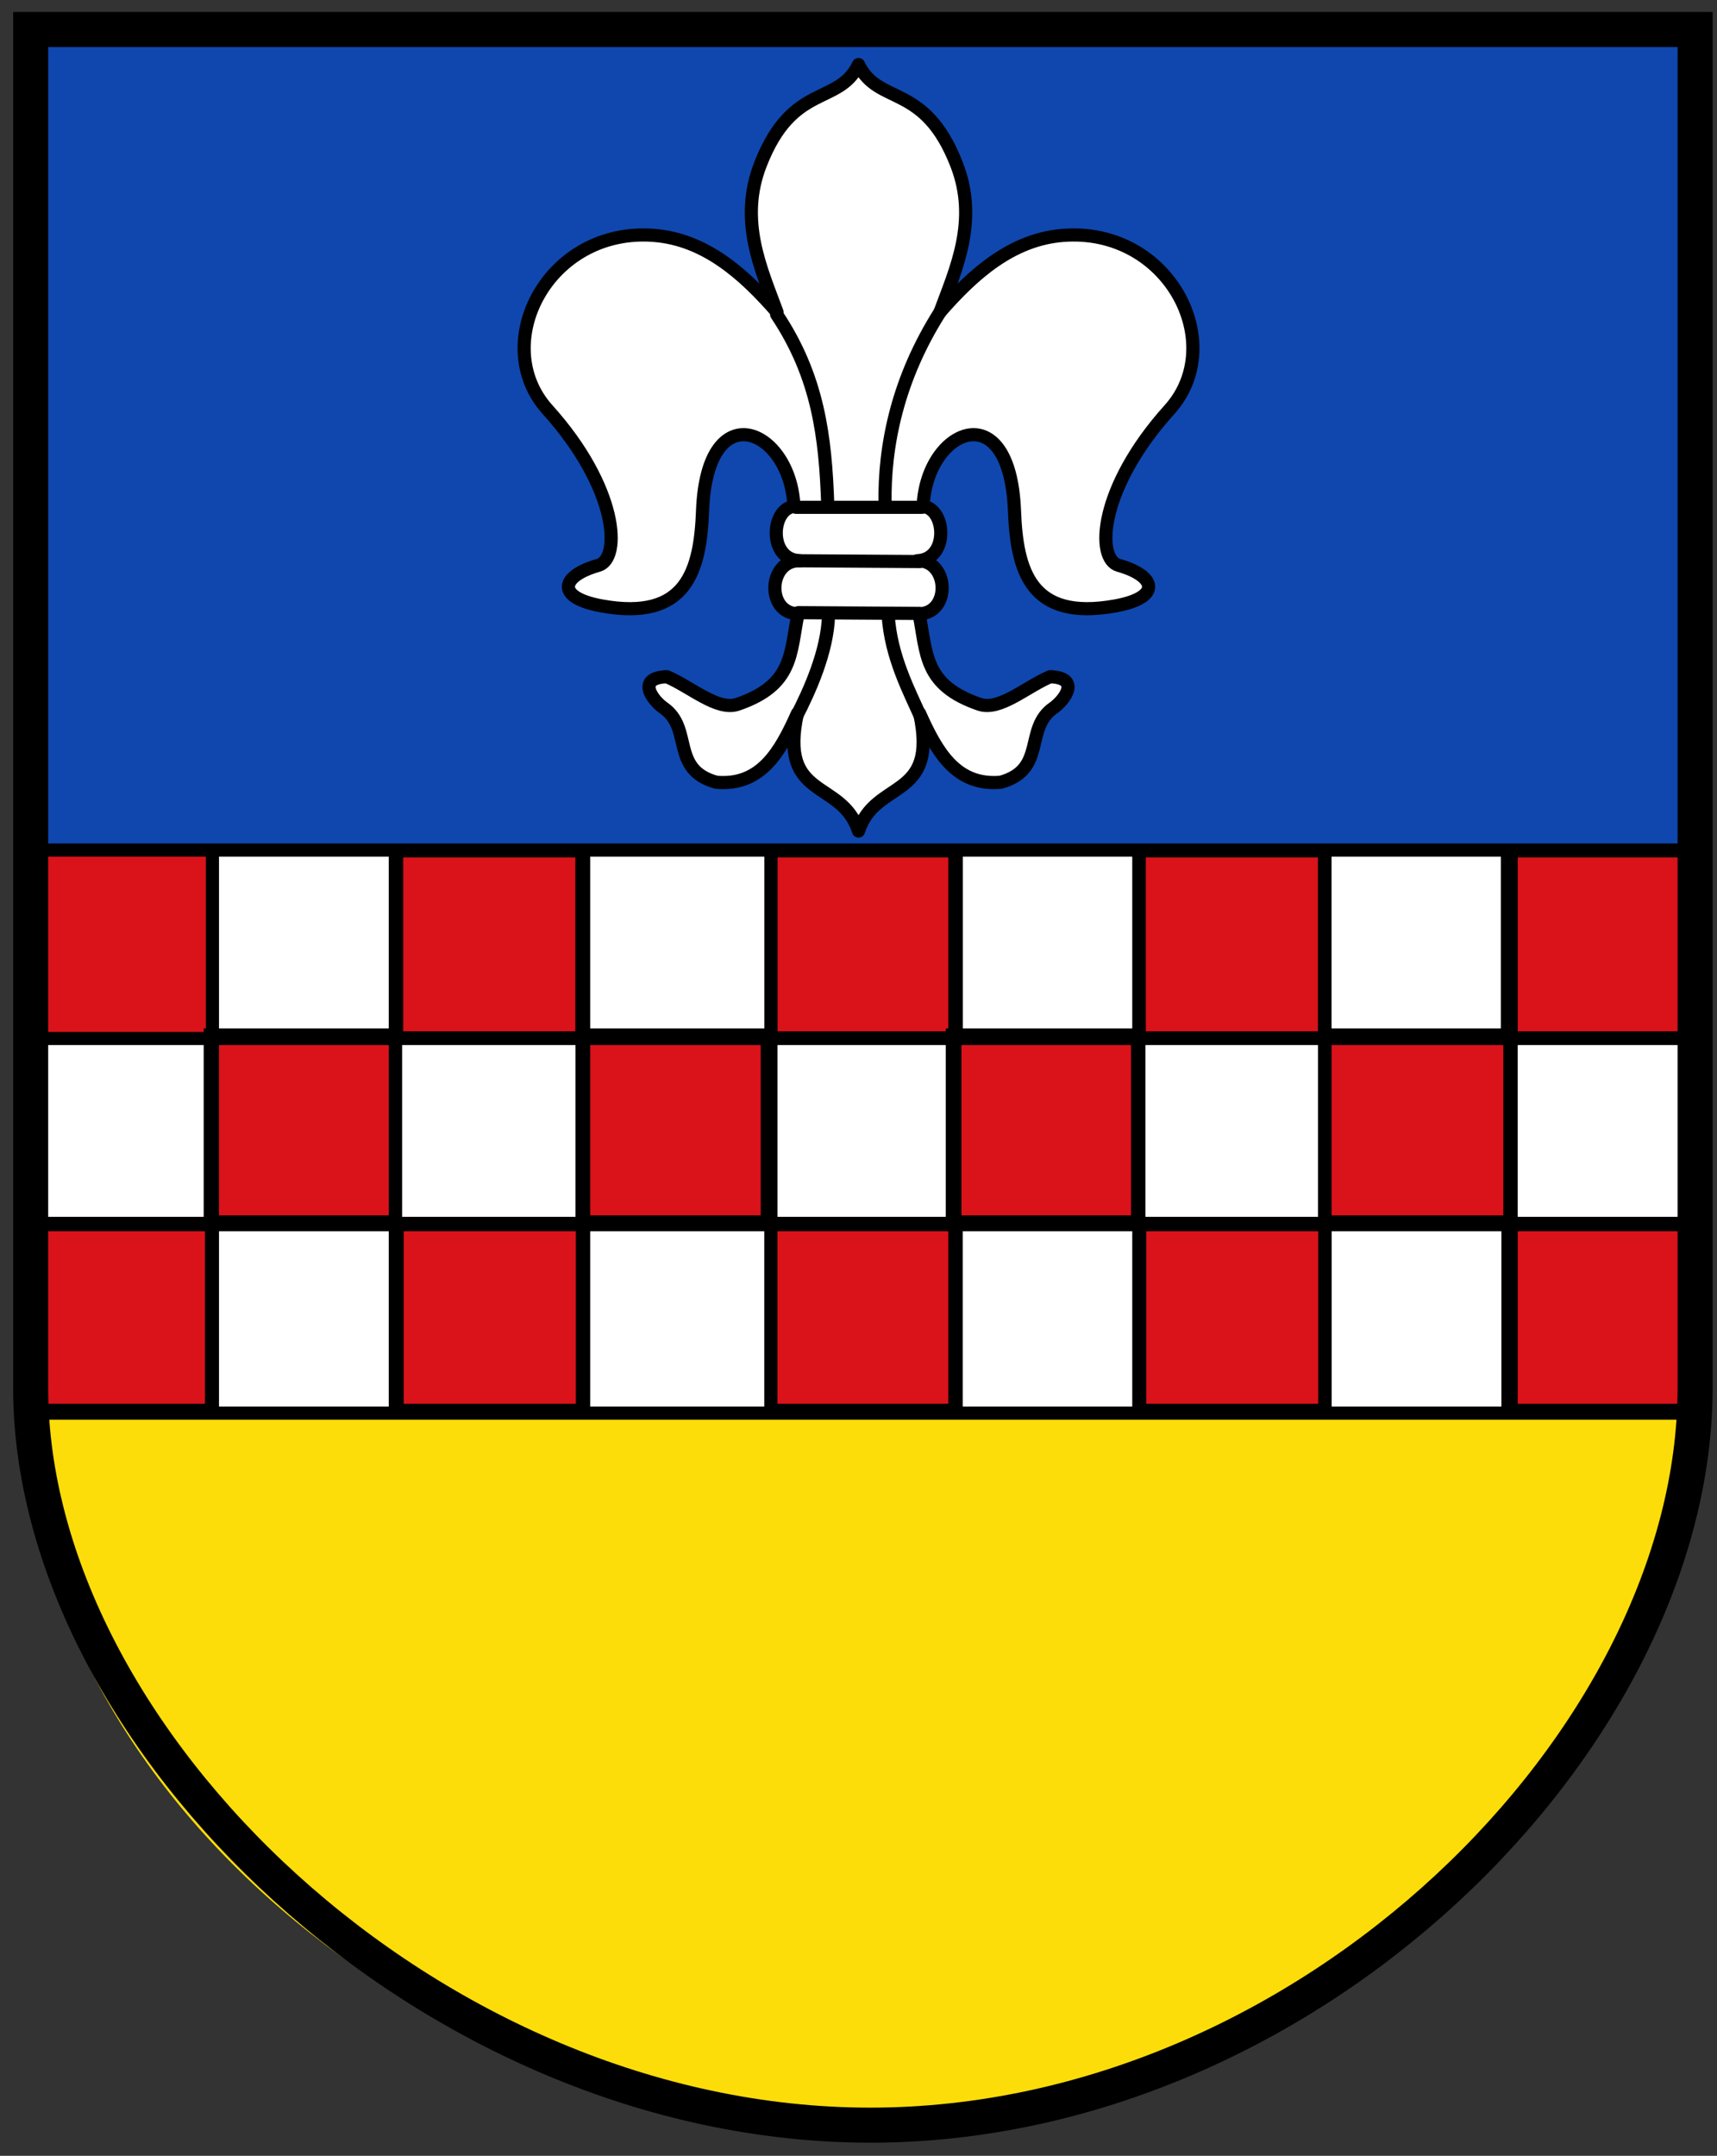 <svg xmlns="http://www.w3.org/2000/svg" xmlns:xlink="http://www.w3.org/1999/xlink" viewBox="0 0 392 492"><rect x="0" y="0" width="392" height="492" fill="#333333" stroke="none"/><path d="M196.66 486.15C296 486.871 386 406.87 386 321.87H6c0 85 91.31 163.56 190.66 164.28z" fill="#fcdd09"/><path d="M5 6.867v190h380v-190z" fill="#0f47af"/><rect x="9.03" y="194.19" width="380.63" height="128" fill="#fff" rx="2.069"/><path id="a" fill="#da121a" d="M6 194.191h42.292v42.667H6z"/><g stroke="#000"><g stroke-width="3"><use transform="translate(84.56)" xlink:href="#a" width="500" height="620"/><use xlink:href="#a" transform="translate(170.02)" width="500" height="620"/><use xlink:href="#a" transform="translate(254.09)" width="500" height="620"/><use xlink:href="#a" transform="translate(338.16)" width="500" height="620"/><use xlink:href="#a" transform="translate(42 42.01)" width="500" height="620"/><use xlink:href="#a" transform="translate(126.88 42.01)" width="500" height="620"/><use xlink:href="#a" transform="translate(211.42 42.01)" width="500" height="620"/><use xlink:href="#a" transform="translate(296.42 42.01)" width="500" height="620"/><use xlink:href="#a" transform="translate(0 85.01)" width="500" height="620"/><use xlink:href="#a" transform="translate(84.67 85.01)" width="500" height="620"/><use xlink:href="#a" transform="translate(170 85.01)" width="500" height="620"/><use xlink:href="#a" transform="translate(254.21 85.01)" width="500" height="620"/><use xlink:href="#a" transform="translate(338.28 85.01)" width="500" height="620"/><g stroke-linejoin="round" stroke-linecap="round"><path d="M209.96 162.84c3.88 8.641 8.264 16.61 18.525 15.682 10.515-2.927 5.264-12.283 12.04-16.975 2.384-1.652 6.422-6.843-.768-7.111-5.5 2.333-11.542 7.872-16.15 6.293-12.8-4.389-11.963-11.614-13.793-20.646 7.369-.147 6.831-12.315-.412-12.11 7.32-.311 6.576-11.877 1.352-12.391.712-17.672 19.811-26.02 20.854.964.524 13.564 3.55 25.25 23 21.743 10.666-1.924 9.399-6.843.793-9.268-5.282-1.488-4.536-17.641 11.586-35.525 13.556-15.04-.112-41.739-24.379-39.768-11.581.941-20.354 8.714-28 17.5 3.613-9.787 8.789-20.857 3.794-33.691-7.329-18.829-17.856-13.355-22.4-22.808-4.544 9.454-15.07 3.98-22.4 22.809-4.995 12.834.18 23.904 3.794 33.691-7.646-8.786-16.419-16.559-28-17.5-24.266-1.971-37.935 24.73-24.379 39.768 16.12 17.884 16.868 34.04 11.586 35.525-8.606 2.425-9.873 7.343.793 9.268 19.45 3.509 22.476-8.178 23-21.743 1.042-26.984 20.14-18.636 20.854-.964-5.224.515-5.968 12.08 1.352 12.391-7.243-.206-7.781 11.962-.412 12.11-1.829 9.03-.993 16.258-13.793 20.646-4.604 1.579-10.646-3.96-16.15-6.293-7.19.268-3.152 5.459-.768 7.111 6.771 4.692 1.521 14.05 12.04 16.975 10.261.928 14.645-7.04 18.525-15.682-4.332 19.876 10.139 14.938 13.96 26.828 3.82-11.891 18.291-6.953 13.96-26.829z" fill="#fff"/><path d="M177.31 71.76c9.534 14.29 11.123 27.996 11.667 43.31m25.633-43.841c-9.658 15.222-12.783 30.425-12.551 43.841m.707 25.279c.619 9.617 4.809 17.344 7.778 24.04m-21.39-23.865c-.264 8.149-4.274 17.07-7.425 23.16m0-35.709 28.28.177m-27.754 11.667 27.577.177m-28.11-24.22h28.815" fill="none"/></g><path d="M345 194v128m-42.5-126.75v127M260 194v128m-42-128v128M48.5 194.75v127M90.25 195.5v127m43-127.25v127M176 194v128m-166 .5h376m-376-43h376M9.5 237h376M9 194h376" fill="none" stroke-linejoin="round" stroke-linecap="round"/></g><path d="M7 316.73v-310h380v310c0 80-87.988 168.26-188.3 168.27C98.38 485.001 7 396.73 7 316.73z" fill="none" stroke-width="8"/></g></svg>